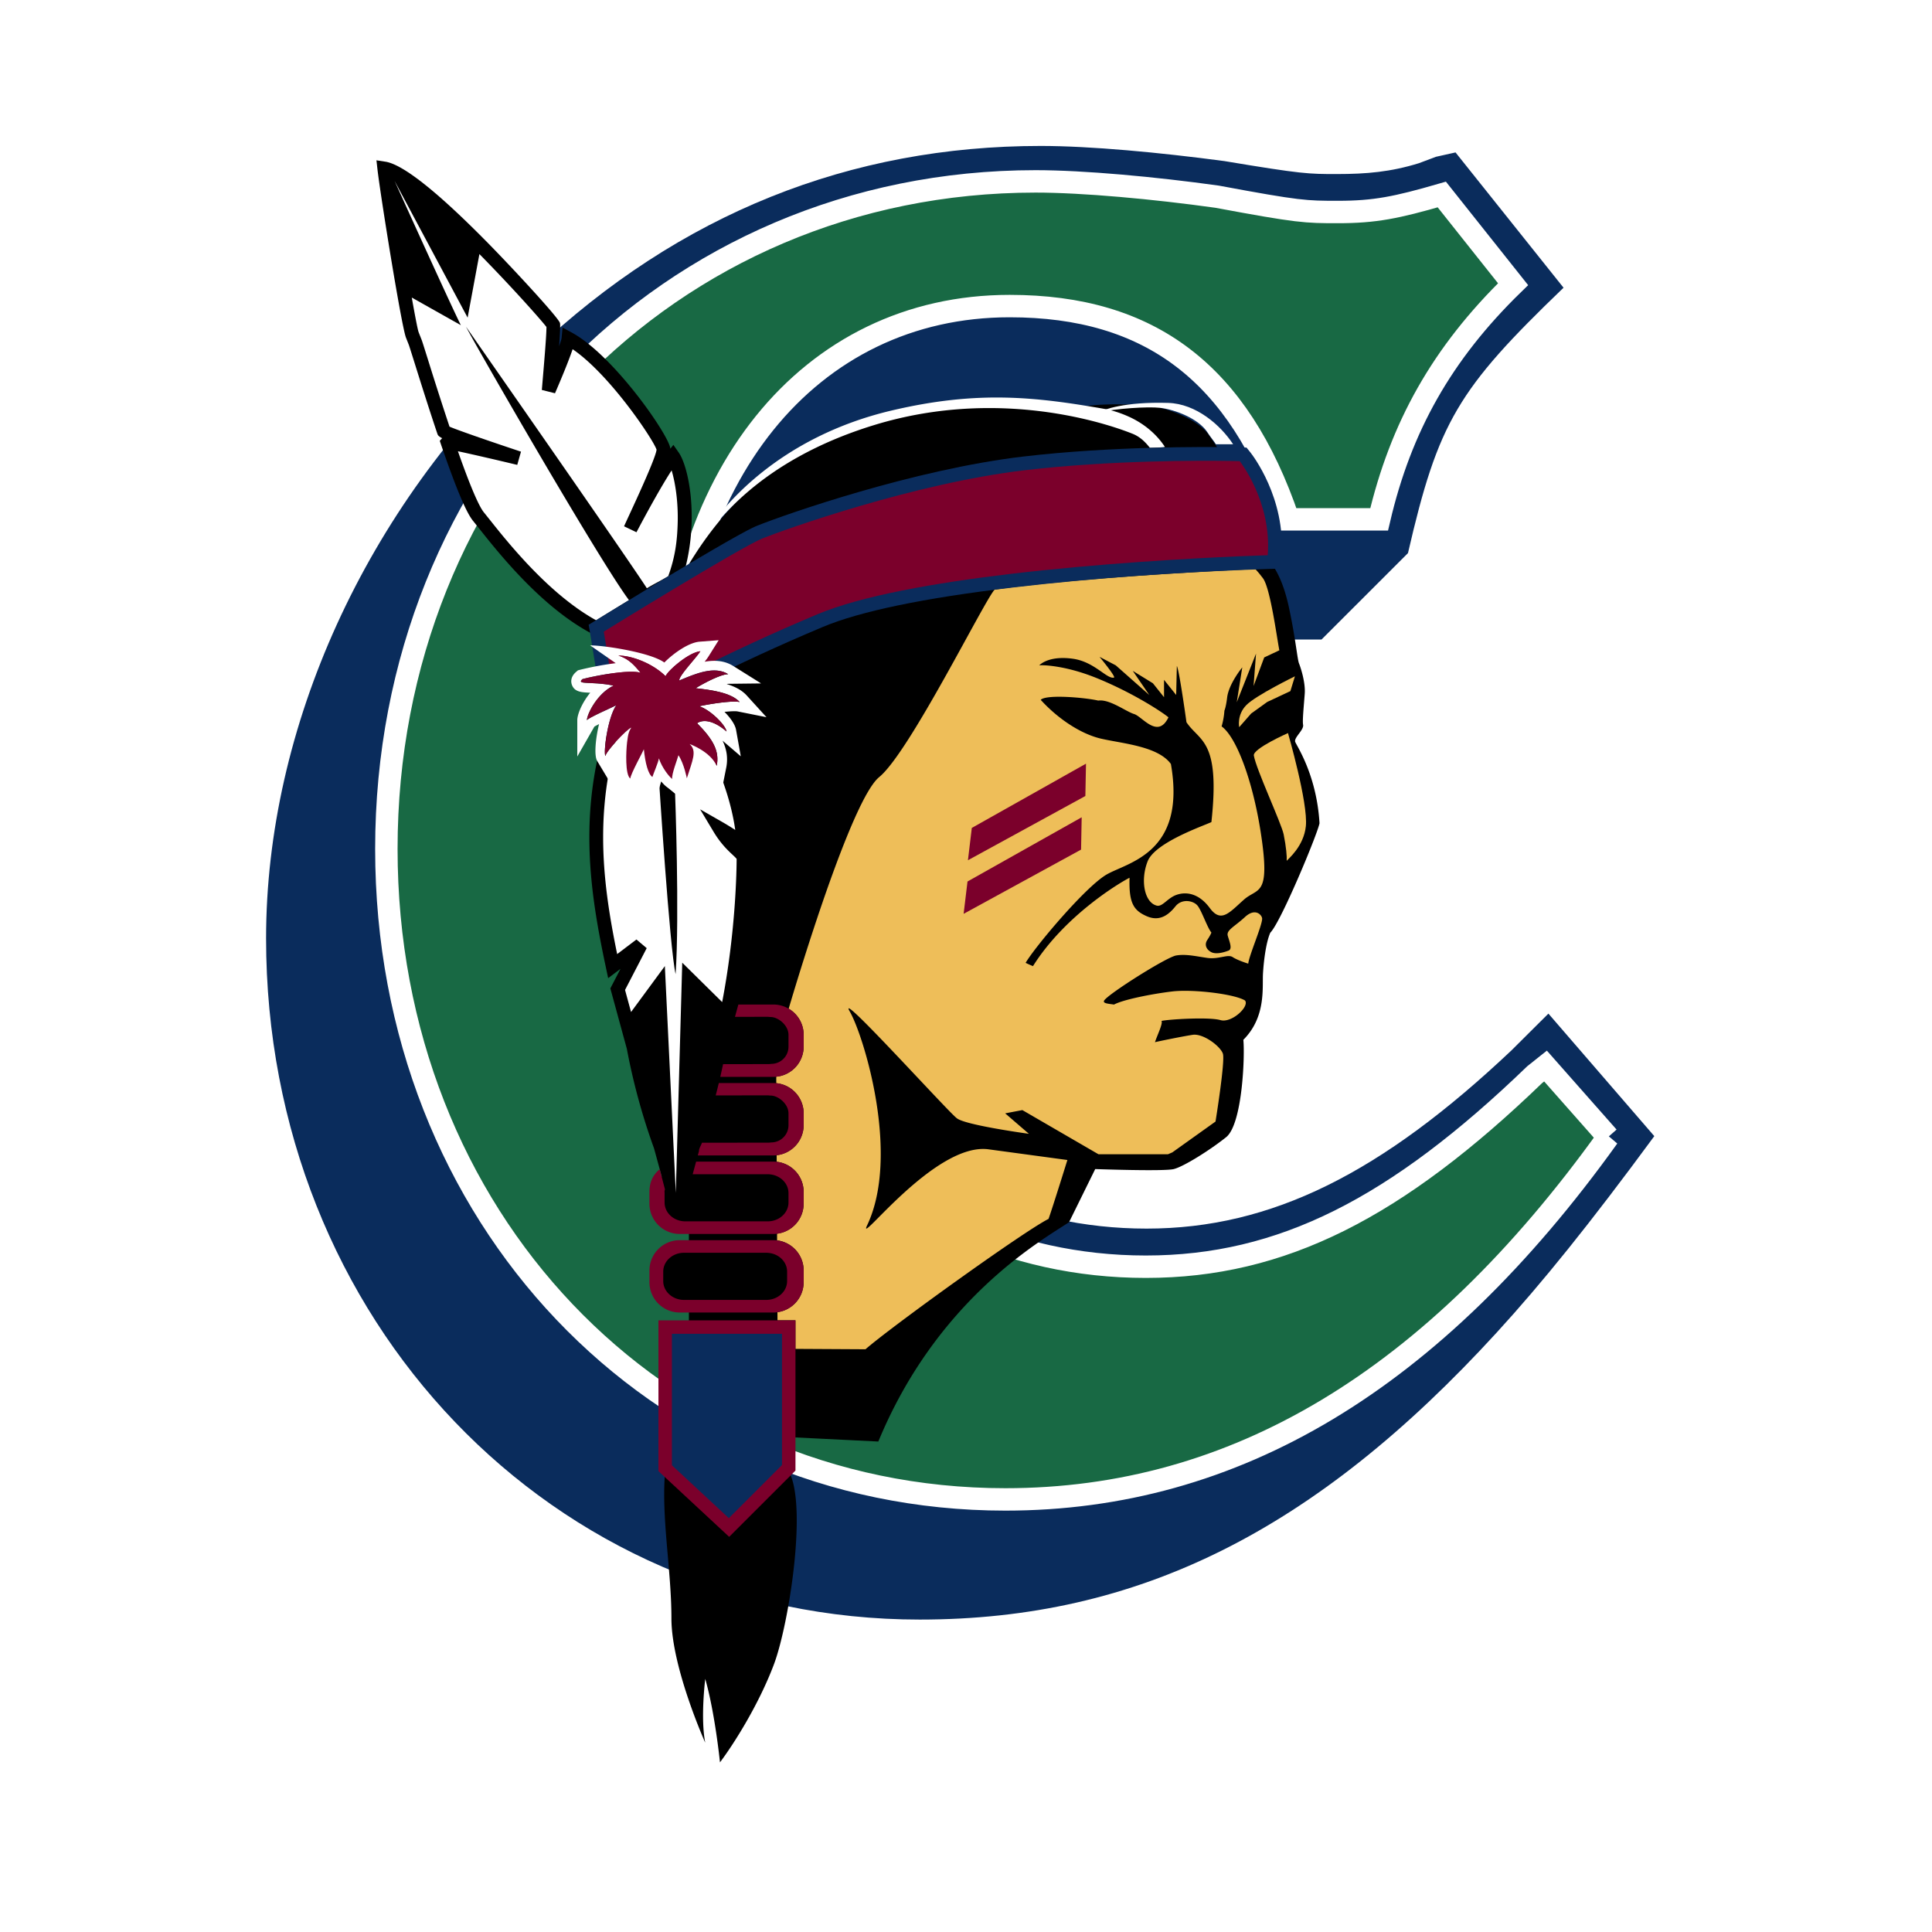 <svg xmlns="http://www.w3.org/2000/svg" width="2500" height="2500" viewBox="0 0 192.756 192.756"><g fill-rule="evenodd" clip-rule="evenodd"><path fill="#fff" d="M0 0h192.756v192.756H0V0z"/><path d="M100.605 165.269c16.248-1.894 35.311-11.483 51.789-29.492 4.732-5.166 9.672-11.32 16.018-19.95l1.973-2.682c-1.059-1.224-2.176-2.519-2.176-2.519L157.646 98.4l-2.928-3.39c-1.545 1.534-3.178 3.16-3.178 3.16l-1.502 1.494s-2.082 2.074-2.141 2.129c-5.658 5.343-10.795 9.229-15.697 11.884l-5.459 2.95 1.105-6.103c.254-1.407.396-2.945.424-4.57l.01-.771.387-.67c1.488-2.581 1.498-5.21 1.502-6.633.002-.203.002-.344.008-.528.035-.575.1-1.18.184-1.703l.092-.568.297-.495c.924-1.535 2.119-4.094 3.557-7.606.234-.572.447-1.109.635-1.595.586-1.521.746-2.096.826-2.572l.08-.467c-.016-.222-.029-.472-.029-.472a22.463 22.463 0 0 0-1.543-6.966l-.324-.809.164-.855c.072-.375.094-.772.062-1.178l-.016-.193.004-.074-.016.001a4.37 4.37 0 0 0-.047-.306l.08-.016c.021-.298.051-.673.082-1.038l.072-.933c.021-.284.021-.588.008-.928l-.055-1.31.926-.927 8.211-8.209.846-.847.27-1.167c2.822-12.236 4.297-14.744 14.348-24.405l2.744-2.637-2.377-2.975-10.778-13.498-1.627-2.037-2.543.566-1.939.433-.285.062-.273.104s-1.477.553-1.67.617c-2.055.613-3.893.842-6.781.842-2.662 0-3.309-.035-10.656-1.258-4.33-.577-12.541-1.547-18.875-1.547-16.631 0-31.784 4.918-45.037 14.615l-2.126 1.555-1.804-1.916a230.954 230.954 0 0 0-3.223-3.335c-7.093-7.204-10.15-8.927-12.561-9.299l.011-.048a7.843 7.843 0 0 1-.898-.088l-5.399-.829.616 5.426s.103.892.098.86c.231 1.801 2.007 14.409 3.151 17.904a.124.124 0 0 0 .015.022l1.783 2.673-.819.344 1.413 4.435.462 1.451-.876 1.217c-10.489 14.56-16.265 31.695-16.265 48.246 0 28.14 14.864 53.04 38.791 64.985 0 0 1.649.823 1.653 1.012v1.845c0 3.901 2.041 10.087 3.158 12.99.633-.775 1.335-1.881 1.336-1.869l.371 3.661c2.18 4.667 2.128 4.597 3.305 6.127 3.954-3.615 9.827-11.405 11.069-16.938 3.996.781 12.873.499 18.55-.163z" fill="#fff" stroke="#fff" stroke-width=".298" stroke-miterlimit="2.613"/><path d="M145.219 15.208l-1.941.432-1.723.646c-2.803.863-5.176 1.079-8.193 1.079-2.803 0-3.449 0-11.209-1.295-6.467-.861-13.365-1.509-18.322-1.509-18.971 0-36.002 6.726-50.496 20.42C36.465 50.636 26.547 72.6 26.547 93.619c0 38.052 28.518 67.966 65.211 67.966 21.771 0 39.451-8.837 57.556-28.623 4.525-4.944 9.268-10.813 15.736-19.609l-10.564-12.225-1.508 1.5-2.156 2.146c-12.934 12.227-23.928 17.804-36.43 17.804-25.006 0-43.976-21.45-43.976-49.979 0-9.442 2.372-18.71 6.251-24.813 4.527-3.507 9.917-5.262 15.953-5.262 12.286 0 19.831 6.139 24.143 19.341l.646 1.939h14.441l8.625-8.622c3.018-13.089 4.957-16.324 15.52-26.476l-10.776-13.498z" fill="#404b95" stroke="#fff" stroke-width="2.237" stroke-miterlimit="2.613"/><path d="M145.219 15.208l-1.941.432-1.723.646c-2.803.863-5.176 1.079-8.193 1.079-2.803 0-3.449 0-11.209-1.295-6.467-.861-13.365-1.509-18.322-1.509-18.971 0-36.002 6.726-50.496 20.42C36.465 50.636 26.547 72.6 26.547 93.619c0 38.052 28.518 67.966 65.211 67.966 21.771 0 39.451-8.837 57.556-28.623 4.525-4.944 9.268-10.813 15.736-19.609l-10.564-12.225-1.508 1.5-2.156 2.146c-12.934 12.227-23.928 17.804-36.43 17.804-25.006 0-43.976-21.45-43.976-49.979 0-9.442 2.372-18.71 6.251-24.813 4.527-3.507 9.917-5.262 15.953-5.262 12.286 0 19.831 6.139 24.143 19.341l.646 1.939h14.441l8.625-8.622c3.018-13.089 4.957-16.324 15.52-26.476l-10.776-13.498z" fill="#404b95" stroke="#fff" stroke-width="4.474" stroke-miterlimit="2.613"/><path d="M145.219 15.208l-1.941.432-1.723.646c-2.803.863-5.176 1.079-8.193 1.079-2.803 0-3.449 0-11.209-1.295-6.467-.861-13.365-1.509-18.322-1.509-18.971 0-36.002 6.726-50.496 20.42C36.465 50.636 26.547 72.6 26.547 93.619c0 38.052 28.518 67.966 65.211 67.966 21.771 0 39.451-8.837 57.556-28.623 4.525-4.944 9.268-10.813 15.736-19.609l-10.564-12.225-1.508 1.5-2.156 2.146c-12.934 12.227-23.928 17.804-36.43 17.804-25.006 0-43.976-21.45-43.976-49.979 0-9.442 2.372-18.71 6.251-24.813 4.527-3.507 9.917-5.262 15.953-5.262 12.286 0 19.831 6.139 24.143 19.341l.646 1.939h14.441l8.625-8.622c3.018-13.089 4.957-16.324 15.52-26.476l-10.776-13.498z" fill="#0a2c5c"/><path d="M160.447 113.437c-17.461 24.338-37.291 36.16-60.143 36.16-34.931 0-61.757-28.224-61.757-64.901 0-37.484 28.125-66.6 64.775-66.6 4.744 0 11.857.655 18.107 1.528 8.193 1.527 8.84 1.527 12.072 1.527 3.666 0 5.822-.436 10.348-1.745l7.111 8.948c-7.111 6.926-11.209 14.254-13.363 23.463h-9.055c-4.955-14.597-13.795-21.28-27.807-21.28-20.047 0-33.846 17.114-33.846 41.932 0 30.673 20.267 53.911 47.428 53.911 13.578 0 25.006-5.863 38.801-19.163l1.078-.858 6.251 7.078z" fill="#186944" stroke="#fff" stroke-width="2.237" stroke-miterlimit="2.613"/><path d="M129.217 73.994c-.107-.431.895-1.179.793-1.682-.082-.409.082-1.959.164-3.102.082-1.143-.408-2.612-.572-3.021-.164-.408-.326-2.367-.98-5.469-.398-1.897-.951-3.272-1.582-4.223l.482-.014.076-1.004c.443-5.727-2.891-9.986-3.031-10.164l-.324-.406-.52-.016c-.01 0-.135-.004-.361-.008-.316-.007-.832-.016-1.514-.022h-.262c-.266-.424-.6-.917-.979-1.465-.986-1.435-3.754-2.548-5.471-2.841-1.469-.252-5.572-.333-7.078.029.08.045.375.018.455.067.539.082 1.098.178 1.688.298.07.013.145.03.221.047 1.873.447 4.816 2.542 5.76 3.652-.48.011-.928-.015-1.441 0-.555-.705-1.084-1.151-1.74-1.421-1.291-.532-12.627-5.715-25.855-1.634-11.432 3.528-16.867 12.069-18.659 15.108l-.146.086c1.37-5.147.38-10.205-.63-11.648l-.527-.756-.306.384-.001-.026c-.105-1.272-5.62-9.275-9.835-11.566l-.917-.499-.095 1.039c-.012.126-.105.426-.248.832.145-2.075.107-2.232.084-2.32-.132-.531-4.814-5.575-7.201-7.999-5.025-5.105-8.464-7.83-10.219-8.099l-.888-.136.101.892c.298 2.621 2.455 16.021 2.861 16.832l-.025-.055.296.751c.083.235.298.925.599 1.882.544 1.733 1.364 4.352 2.24 6.958.048.146.088.258.484.464l-.237.262c0 .005.131.389.131.389 1.961 5.72 2.771 7.091 3.21 7.624l.583.729c2.009 2.531 6.292 7.926 11.347 10.55l1.294 7.979.138.852c-2.941 9.118-1.695 17.055-.127 24.43l.224 1.056.861-.65.37-.279-.89 1.716-.124.237.071.257 1.575 5.767a63.685 63.685 0 0 0 2.714 9.938l.772 2.823c-.35.409-.562.94-.562 1.521v1.176a2.352 2.352 0 0 0 2.352 2.35h.915v1.959h-.915a2.353 2.353 0 0 0-2.352 2.352v1.177a2.351 2.351 0 0 0 2.352 2.348h.915v2.795h-1.697v13.117l.335.313c-.627.179-1.007.305-1.007.305-.409 4.531.626 9.756.626 14.653s3.375 12.407 3.375 12.407c-.491-2.45 0-6.368 0-6.368.979 3.429 1.469 8.328 1.469 8.328 1.47-1.96 3.92-5.878 5.39-9.798 1.469-3.916 3.374-15.834 1.469-19.264a2.294 2.294 0 0 0-.671-.734v-2.689l9.611.475c5.798-14.041 16.004-19.916 19.025-21.876l2.613-5.307s6.859.244 7.838 0c.98-.244 3.594-1.876 5.225-3.182 1.633-1.308 1.879-8.165 1.717-9.715 2.285-2.286 1.877-5.224 1.959-6.61.082-1.389.326-3.184.734-4.083.689-.688 2.48-4.666 3.699-7.643.225-.55.428-1.064.605-1.52.336-.877.564-1.528.602-1.756-.296-4.925-2.349-7.808-2.431-8.136z"/><path d="M109.762 41.139c1.439-.372 4.717-.589 5.971-.451 1.471.164 3.852 1.072 4.736 2.449.34.528.576.765.842 1.188.172 0 1.436-.006 1.717 0-1.252-1.915-3.695-4.045-6.479-4.127-4.377-.128-6.416.655-7.086.993l.068.013c.069-.022.151-.042.231-.065z" fill="#fff"/><path d="M87.145 42.431c13.227-4.082 24.553.326 25.844.843.656.262 1.184.702 1.738 1.407.516-.014.98-.024 1.496-.093-.84-1.286-2.125-2.371-3.695-3.058a10.896 10.896 0 0 0-1.812-.623 7.282 7.282 0 0 0-.48-.104c-6.879-1.197-12.652-1.882-21.295.158-10.972 2.59-17.462 9.507-19.872 14.533a.395.395 0 0 1 .049-.029c.048-.029.097-.059.145-.086 1.79-3.039 6.448-9.422 17.882-12.948z" fill="#fff"/><path d="M124.342 70.352c-.961.982-.709 2.199-.709 2.199l1.193-1.361 1.605-1.156 2.311-1.082.453-1.476c0 .001-3.892 1.894-4.853 2.876zM125.096 75.38c.229 1.376 2.744 6.742 2.975 7.867.252 1.25.334 2.226.303 2.636.141-.179 1.707-1.446 1.912-3.457.236-2.31-1.783-9.287-1.783-9.287s-3.523 1.555-3.407 2.241z" fill="#eebe59"/><path d="M114.496 85.944c-.734 1.877-.326 4.081.9 4.407.57.164 1.061-.734 1.959-1.061s2.203-.245 3.348 1.305c1.141 1.552 1.979.418 3.414-.845 1.398-1.231 2.686-.224 1.648-6.827-.805-5.104-2.416-9.392-3.885-10.451.246-.817.279-1.567.279-1.567s.158-.346.271-1.301c.168-1.398 1.512-3.019 1.512-3.019l-.551 3.48 1.924-4.854-.246 3.234 1.062-2.852 1.51-.711c-.244-1.224-.898-6.203-1.633-7.184-.064-.087-.137-.179-.209-.27-.014-.018-.027-.037-.043-.056a7.06 7.06 0 0 0-.263-.319 8.695 8.695 0 0 0-.244-.273c-.008-.009-16.072.671-26.008 2.043-.98.98-8.506 16.26-11.527 18.709a2.528 2.528 0 0 0-.138.124c-.017.014-.032.033-.047.048-.032.032-.064.064-.096.1-.02.021-.039.044-.058.066a4.803 4.803 0 0 0-.151.184c-.029.039-.059.075-.088.115l-.065.092a3.05 3.05 0 0 0-.087.125c-.022.033-.045.065-.067.1a3.288 3.288 0 0 0-.091.138l-.068.108a5.58 5.58 0 0 0-.093.152l-.068.114-.098.168-.066.116a6.607 6.607 0 0 0-.103.188l-.064.115-.117.221-.052.1-.158.314c-.004.007-.009.015-.011.023-.059.116-.118.235-.175.357-.014.028-.026.057-.04.084l-.136.287-.057.123-.121.261-.065.146-.113.254-.068.154c-.039.085-.075.171-.114.26l-.069.161c-.037.087-.076.174-.113.264-.024.054-.046.109-.069.164l-.115.276-.068.164-.117.286c-.021.053-.045.109-.066.165a21.237 21.237 0 0 0-.183.455l-.14.35-.044.115c-.186.476-.373.963-.559 1.458l-.036.1c-.05.129-.097.259-.145.391-.018.049-.039.1-.056.151-.043.114-.086.23-.128.348-.019.053-.038.107-.059.161l-.125.342-.061.169-.119.335-.063.171-.121.343c-.019.054-.039.108-.057.164l-.125.354-.053.154-.127.364c-.018.048-.033.096-.05.143a31.567 31.567 0 0 1-.173.504c-.176.515-.35 1.027-.517 1.533l-.008.022-.155.465-.038.116-.122.37-.047.146c-.039.113-.076.229-.114.343l-.046.141-.11.336-.05.156-.097.3-.056.174c-.033.103-.065.204-.099.305l-.045.144-.098.306-.048.151-.098.31-.04.123c-.137.437-.27.855-.394 1.255l-.019.059c-.034.112-.069.22-.1.327-.014.038-.024.077-.037.115-.025.085-.052.169-.077.25l-.046.15-.062.2-.049.162-.055.179a4.805 4.805 0 0 0-.049.163l-.047.149a7.164 7.164 0 0 1-.053.174l-.039.132-.052.173a9.06 9.06 0 0 0-.087.287c-.003.011-.008.023-.01.034l-.067.219-.003.015-.063.215c-.003.004-.004.011-.008.017l-.207.701a3.013 3.013 0 0 1 1.493 2.602v1.174a3.026 3.026 0 0 1-2.732 3.008l.004.647a3.025 3.025 0 0 1 2.728 3.006v1.176a3.025 3.025 0 0 1-2.692 3.002l.004.656a3.026 3.026 0 0 1 2.688 3.003v1.176a3.02 3.02 0 0 1-2.652 2.994l.004.668a3.028 3.028 0 0 1 2.648 2.998v1.177a3.023 3.023 0 0 1-2.613 2.989l.004.812h1.792v2.852l6.988.039c2.614-2.286 15.813-11.781 18.263-13.007.41-1.142 1.881-5.876 1.881-5.876l-7.84-1.062c-5.361-.765-13.219 9.857-12.142 7.585 3.336-7.026-.343-18.946-1.736-21.349-1.391-2.398 9.958 10.172 10.692 10.662.847.689 7.186 1.551 7.186 1.551l-2.367-2.041 1.715-.326 7.596 4.408h6.928l.438-.188 4.309-3.077s.98-6.041.734-6.775c-.244-.732-1.959-2.041-3.02-1.877-1.062.164-3.43.652-3.756.734.244-.734.814-1.876.652-2.121.734-.164 4.736-.41 5.879-.082 1.143.327 2.938-1.39 2.449-1.96-1.062-.652-5.225-1.143-7.268-.897-2.041.245-4.898.816-5.797 1.307-.488-.082-1.174-.1-.979-.409.408-.652 6.203-4.326 7.186-4.49.979-.163 1.959.083 3.102.245 1.143.165 2.041-.407 2.533-.08.488.325 1.551.652 1.551.652.08-.816 1.387-3.791 1.387-4.489 0-.327-.652-1.142-1.715-.163-1.062.979-1.879 1.305-1.715 1.877.164.572.492 1.307.082 1.469-.408.164-1.225.408-1.715.164-.49-.245-.734-.736-.408-1.225.326-.49.408-.735.408-.735-.408-.489-.979-2.204-1.389-2.693-.406-.49-1.551-.734-2.203.082-.654.816-1.551 1.551-2.859.979-1.307-.572-1.795-1.307-1.715-3.836-.979.49-6.449 3.754-9.635 8.816-.408-.164-.734-.326-.734-.326.898-1.552 5.961-7.592 8.086-8.816 2.121-1.224 7.961-2.128 6.408-11.025-1.283-1.777-4.828-2.034-6.951-2.523-2.123-.489-4.408-2.082-6.039-3.878.57-.571 4.475-.223 5.742.076 1.143-.164 2.764 1.096 3.58 1.342.814.245 2.361 2.534 3.424.329-.572-.489-3.488-2.422-7.146-3.911-3.289-1.339-5.65-1.324-5.75-1.266 0 0 .855-1.016 3.355-.67 2.164.3 3.375 2.04 4.102 1.883.24-.051-1.438-2.072-1.438-2.072l1.621.85 3.342 2.955-1.646-2.406 2.008 1.238 1.111 1.391v-1.732l1.211 1.509.068-2.893c.242.425.959 5.613.959 5.613 1.305 1.959 3.391 1.697 2.488 9.964-.896.412-5.631 2.044-6.367 3.922z" fill="#eebe59"/><path fill="#7b002b" d="M78.693 131.73h-13V146.774l.213.199 6.369 5.918.474.44.458-.457 5.962-5.958.195-.196v-14.99h-.671z"/><path fill="#0a2c5c" d="M78.022 134.575v11.589l-5.306 5.303-5.681-5.278v-13.117h10.987v1.503z"/><path d="M80.181 127.93v-1.177a3.027 3.027 0 0 0-3.023-3.021h-9.341a3.025 3.025 0 0 0-3.023 3.021v1.177a3.027 3.027 0 0 0 3.023 3.021h9.341c.14 0 .275-.014.41-.031a3.024 3.024 0 0 0 2.613-2.99zm-3.364 1.731c-.116.02-.235.03-.356.03h-8.22c-1.144 0-2.07-.843-2.07-1.88v-.941c0-1.04.926-1.881 2.07-1.881h8.22c.113 0 .223.01.332.027.985.144 1.737.917 1.737 1.854v.941c-.001.927-.739 1.696-1.713 1.85zM76.58 109.283c.101 0 .198.021.298.021.771 0 1.79.83 1.79 1.775v1.176c0 .968-.767 1.689-1.646 1.722-.108.002-.215.025-.328.025l-6.658.009c-.102.293-.302.562-.302.853l-.114.413h7.538a3.025 3.025 0 0 0 3.023-3.022v-1.176a3.026 3.026 0 0 0-3.023-3.023h-5.444c-.1.422-.203.834-.309 1.236l5.175-.009zM76.58 101.447c.101 0 .198.02.298.02.771 0 1.79.832 1.79 1.778v1.174c0 .97-.767 1.69-1.646 1.721-.108.005-.215.025-.328.025l-4.554.008c-.091.431-.183.854-.278 1.269h5.297c.112 0 .222-.007.331-.021a3.023 3.023 0 0 0 2.692-3.002v-1.174a3.028 3.028 0 0 0-3.023-3.024h-3.494l-.336 1.23 3.251-.004zM77.493 115.914a3.102 3.102 0 0 0-.334-.02h-7.707l-.344 1.26h7.49c.101 0 .2.007.296.021 1.002.13 1.773.914 1.773 1.858v.942c0 .938-.758 1.713-1.747 1.854a2.295 2.295 0 0 1-.323.025h-8.221c-1.143 0-2.069-.841-2.069-1.879v-.942c0-.213-.032-.172.039-.363l-.527-2.014c-.683.555-1.026 1.314-1.026 2.261v1.176a3.025 3.025 0 0 0 3.023 3.02h9.341a3.02 3.02 0 0 0 3.022-3.019v-1.176a3.023 3.023 0 0 0-2.686-3.004z" fill="#7b002b"/><path d="M64.539 58.691c-2.206-3.395-15.986-23.124-18.04-26.087.542 1.153 13.286 23.312 16.254 27.271a360.336 360.336 0 0 0-3.271 2.011c-.082-.045-.164-.089-.245-.136-.086-.048-.169-.098-.255-.149-.077-.045-.154-.092-.23-.138-.086-.054-.17-.106-.255-.161-.075-.047-.149-.096-.225-.143-.085-.056-.169-.114-.254-.169-.075-.049-.148-.101-.22-.152-.084-.058-.171-.116-.254-.176l-.213-.156a19.386 19.386 0 0 1-.473-.354l-.201-.154a15.976 15.976 0 0 1-.253-.202 12.91 12.91 0 0 1-.449-.366l-.2-.167a15.653 15.653 0 0 1-.436-.378c-.081-.071-.162-.141-.241-.212-.062-.057-.124-.114-.188-.17a15.458 15.458 0 0 0-.237-.216l-.07-.067a44.694 44.694 0 0 1-.542-.515c-.06-.059-.119-.115-.177-.174-.075-.073-.149-.145-.223-.22-.059-.059-.12-.119-.177-.178a8.774 8.774 0 0 1-.215-.217l-.178-.182a19.658 19.658 0 0 1-.204-.213c-.061-.062-.118-.124-.177-.186a12.589 12.589 0 0 1-.195-.207l-.182-.197a46.217 46.217 0 0 1-.318-.347l-.186-.207a14.754 14.754 0 0 1-.171-.192c-.056-.062-.114-.126-.168-.189l-.167-.191-.162-.184-.158-.184a26.362 26.362 0 0 1-.305-.359 35.772 35.772 0 0 0-.291-.344l-.267-.322-.1-.123c-.057-.067-.11-.134-.165-.201-.038-.045-.073-.09-.109-.135l-.145-.178-.098-.123-.141-.174-.091-.114a27.716 27.716 0 0 1-.208-.262l-.186-.232-.598-.748c-.366-.444-1.107-1.878-2.593-6.102 1.342.286 3.734.838 5.92 1.361l.374-1.319c-2.553-.846-6.237-2.106-7.132-2.495a366.947 366.947 0 0 1-2.148-6.682c-.304-.967-.522-1.668-.622-1.95l-.306-.775-.01-.028-.001-.002c-.098-.286-.356-1.629-.679-3.443l4.895 2.755c-1.154-2.32-6.606-14.384-6.606-14.384l7.283 13.632 1.177-6.341c3.206 3.259 6.064 6.467 6.688 7.273 0 .94-.24 3.671-.46 6.284l1.313.33c.346-.798 1.292-3.007 1.759-4.395 3.741 2.554 8.079 9.065 8.374 10.026-.084.801-1.977 4.895-2.698 6.452-.246.532-.44.953-.545 1.19l1.239.594c.024-.046 2.071-3.965 3.506-6.171.034.116.069.244.104.375l.017.059a19.795 19.795 0 0 1 .112.482c.033.148.062.301.091.462l.007.041c.062.343.117.714.161 1.109.002.016.003.031.006.046.021.197.04.399.057.607l.002.035c.049.653.071 1.357.047 2.097v.004c-.052 1.742-.247 3.319-.942 5.24-.877.526-1.333.716-2.13 1.202zM67.767 106.768l.165-5.875.019-.671.116-4.174 3.984 3.931c1.367-7.134 1.441-13.267 1.443-14.286-.061-.089-.251-.268-.407-.413-.471-.442-1.181-1.109-1.885-2.28l-1.352-2.253 2.282 1.304c.035.021.574.329 1.223.754-.494-3.543-2.097-7.654-4.286-10.871l-3.447-3.255c-.215-.088-.863-.309-1.513-.061-.601.229-1.087.81-1.447 1.726-3.641 9.285-2.625 17.367-1.088 24.846l1.924-1.456 1.024.864-2.162 4.169.6 2.203 3.372-4.584.199 4.127.036.742.256 5.295.034.735.045.915.034.701.271 5.623.035.697.183 3.793.104-3.752.019-.673.164-5.855.019-.672.018-.625.018-.669z" fill="#fff"/><path d="M124.768 45.157l-.404-.504-.633-.014-.969-.02c-2.635-.042-11.914-.101-20.658.928-10.938 1.286-23.712 5.762-26.533 6.891-.36.143-1.455.581-8.841 5.021l-7.212 4.391-.789.48c.007-.004.156.908.156.908l1.306 8.054.322 1.985 1.731-1.023c.004-.002.423-.249 1.185-.676 2.563-1.437 9.516-5.193 18.68-9.034 3.707-1.554 10.038-2.872 18.812-3.914 8.557-1.018 16.973-1.508 22.652-1.752l2.555-.098.395-.014 1.23-.038c.004 0 .098-1.229.098-1.229.45-5.824-2.941-10.161-3.083-10.342zm-1.313 8.978c-4.674.201-13.861.698-22.857 1.767-9.03 1.073-15.608 2.456-19.551 4.108-8.754 3.671-15.526 7.269-18.46 8.894l-.843-5.193 6.401-3.898c6.261-3.763 7.979-4.638 8.445-4.825 2.75-1.099 15.196-5.462 25.833-6.713 8.576-1.008 17.701-.952 20.295-.909 0 0 .15.002.244.005.67 1.031 2.068 3.554 2.174 6.699l-1.681.065z" fill="#0a2c5c"/><path d="M100.76 57.265c8.982-1.066 18.178-1.562 22.754-1.759 1.209-.052 2.094-.083 2.57-.098l.398-.013c.414-5.355-2.793-9.383-2.793-9.383s-.338-.01-.947-.021c-2.891-.045-11.896-.088-20.479.921-11.105 1.306-24.006 5.93-26.183 6.8-1.08.433-4.982 2.723-8.644 4.923-3.723 2.237-7.197 4.383-7.197 4.383l1.307 8.054s.423-.25 1.212-.692c2.685-1.504 9.636-5.253 18.82-9.104 4.387-1.838 11.71-3.121 19.182-4.011z" fill="#7b002b"/><path d="M67.354 79.183s.451 12.031.052 18.009c-.598-2.59-1.665-19.484-1.665-19.484l1.613 1.475z"/><path d="M69.549 72.16c1.674 1.674 2.238 2.851 1.958 4.245-.67-1.465-2.703-2.171-2.703-2.171.771.685.283 1.637-.276 3.415 0 0-.28-1.463-.839-2.301-.104.419-.696 1.883-.625 2.372-.314-.243-1.011-1.115-1.326-2.058-.036.349-.579 1.613-.648 1.858-.418-.279-.712-1.37-.851-2.765-.106.279-1.29 2.4-1.358 2.925-.522-.42-.421-2.716-.316-3.622.105-.906.209-1.115.418-1.464-.454.173-2.51 2.344-2.58 2.832-.209-.349.208-3.773 1.08-5.063-.384.208-2.787 1.251-2.927 1.495 0-.592 1.025-2.684 2.664-3.45-2.058-.454-3.813-.046-3.103-.655 1.313-.348 4.685-.976 5.8-.632-.6-.687-1.115-1.372-2.229-1.715 1.457 0 3.515.857 4.716 2.057.257-.6 2.356-2.4 3.471-2.485-.429.686-2.186 2.485-2.1 2.914 1.63-.686 3.505-1.486 4.876-.628-.771 0-2.561.972-3.246 1.4 1.541.17 3.532.433 4.39 1.375-.857-.171-3.275.252-4.047.425 1.115.343 2.623 1.847 2.742 2.514-1.955-1.674-2.941-.818-2.941-.818zm3.886.649c-.093-.519-.551-1.183-1.153-1.784.586-.063 1.091-.089 1.324-.043l2.867.573-1.967-2.162c-.494-.544-1.195-.898-2-1.146a.966.966 0 0 1 .146-.023l3.28-.038c.01 0-2.771-1.737-2.771-1.737-.889-.556-1.876-.605-2.86-.426.16-.2.293-.381.39-.535l1.01-1.614-1.898.146c-1.088.083-2.603 1.151-3.522 2.079-1.345-.989-5.951-1.71-7.406-1.71l2.557 1.775a31.765 31.765 0 0 0-3.56.66l-.211.055-.168.144c-.593.509-.529 1.023-.44 1.285.256.736.975.767 1.81.803a.2.2 0 0 1 .024.001c-.819 1.008-1.291 2.153-1.291 2.745v3.62l1.705-2.983a7.77 7.77 0 0 1 .467-.249c-.364 1.511-.501 3.151-.187 3.676l1.392 2.32.369-2.576c.037-.069.094-.154.168-.252-.019 1.155.116 2.492.771 3.017l1.329 1.062.222-1.665c.015-.059.048-.149.094-.259.213.416.44.623.631.75l1.097.731.311-1.088c.188.226.368.406.51.517l1.456 1.132.363 1.878 1.154-3.55.235-.728c.132-.396.26-.787.352-1.166.253.223.473.479.603.76l1.235 2.698.583-2.908c.199-1.006.023-1.891-.366-2.696l1.819 1.559-.474-2.648z" fill="#fff"/><path d="M69.747 70.463c.772-.173 3.19-.596 4.047-.425-.857-.941-2.849-1.204-4.39-1.375.686-.428 2.475-1.4 3.246-1.4-1.371-.857-3.246-.057-4.876.628-.086-.429 1.67-2.228 2.1-2.914-1.115.084-3.214 1.885-3.471 2.485-1.201-1.2-3.259-2.057-4.716-2.057 1.114.343 1.629 1.028 2.229 1.715-1.115-.344-4.487.284-5.8.632-.711.609 1.044.201 3.103.655-1.639.766-2.664 2.857-2.664 3.45.14-.243 2.543-1.286 2.927-1.495-.872 1.29-1.289 4.714-1.08 5.063.07-.488 2.126-2.659 2.58-2.832-.209.349-.313.558-.418 1.464-.104.906-.206 3.202.316 3.622.069-.524 1.252-2.646 1.358-2.925.139 1.395.432 2.486.851 2.765.07-.245.613-1.509.648-1.858.314.943 1.011 1.814 1.326 2.058-.071-.488.521-1.953.625-2.372.559.838.839 2.301.839 2.301.559-1.778 1.047-2.729.276-3.415 0 0 2.033.706 2.703 2.171.28-1.395-.284-2.571-1.958-4.245 0 0 .986-.856 2.939.816-.117-.665-1.625-2.169-2.74-2.512zM108.35 76.193l-.063 3.225-11.716 6.408.386-3.224 11.393-6.409zM107.92 81.541l-.061 3.225-11.718 6.406.388-3.225 11.391-6.406z" fill="#7b002b"/></g></svg>